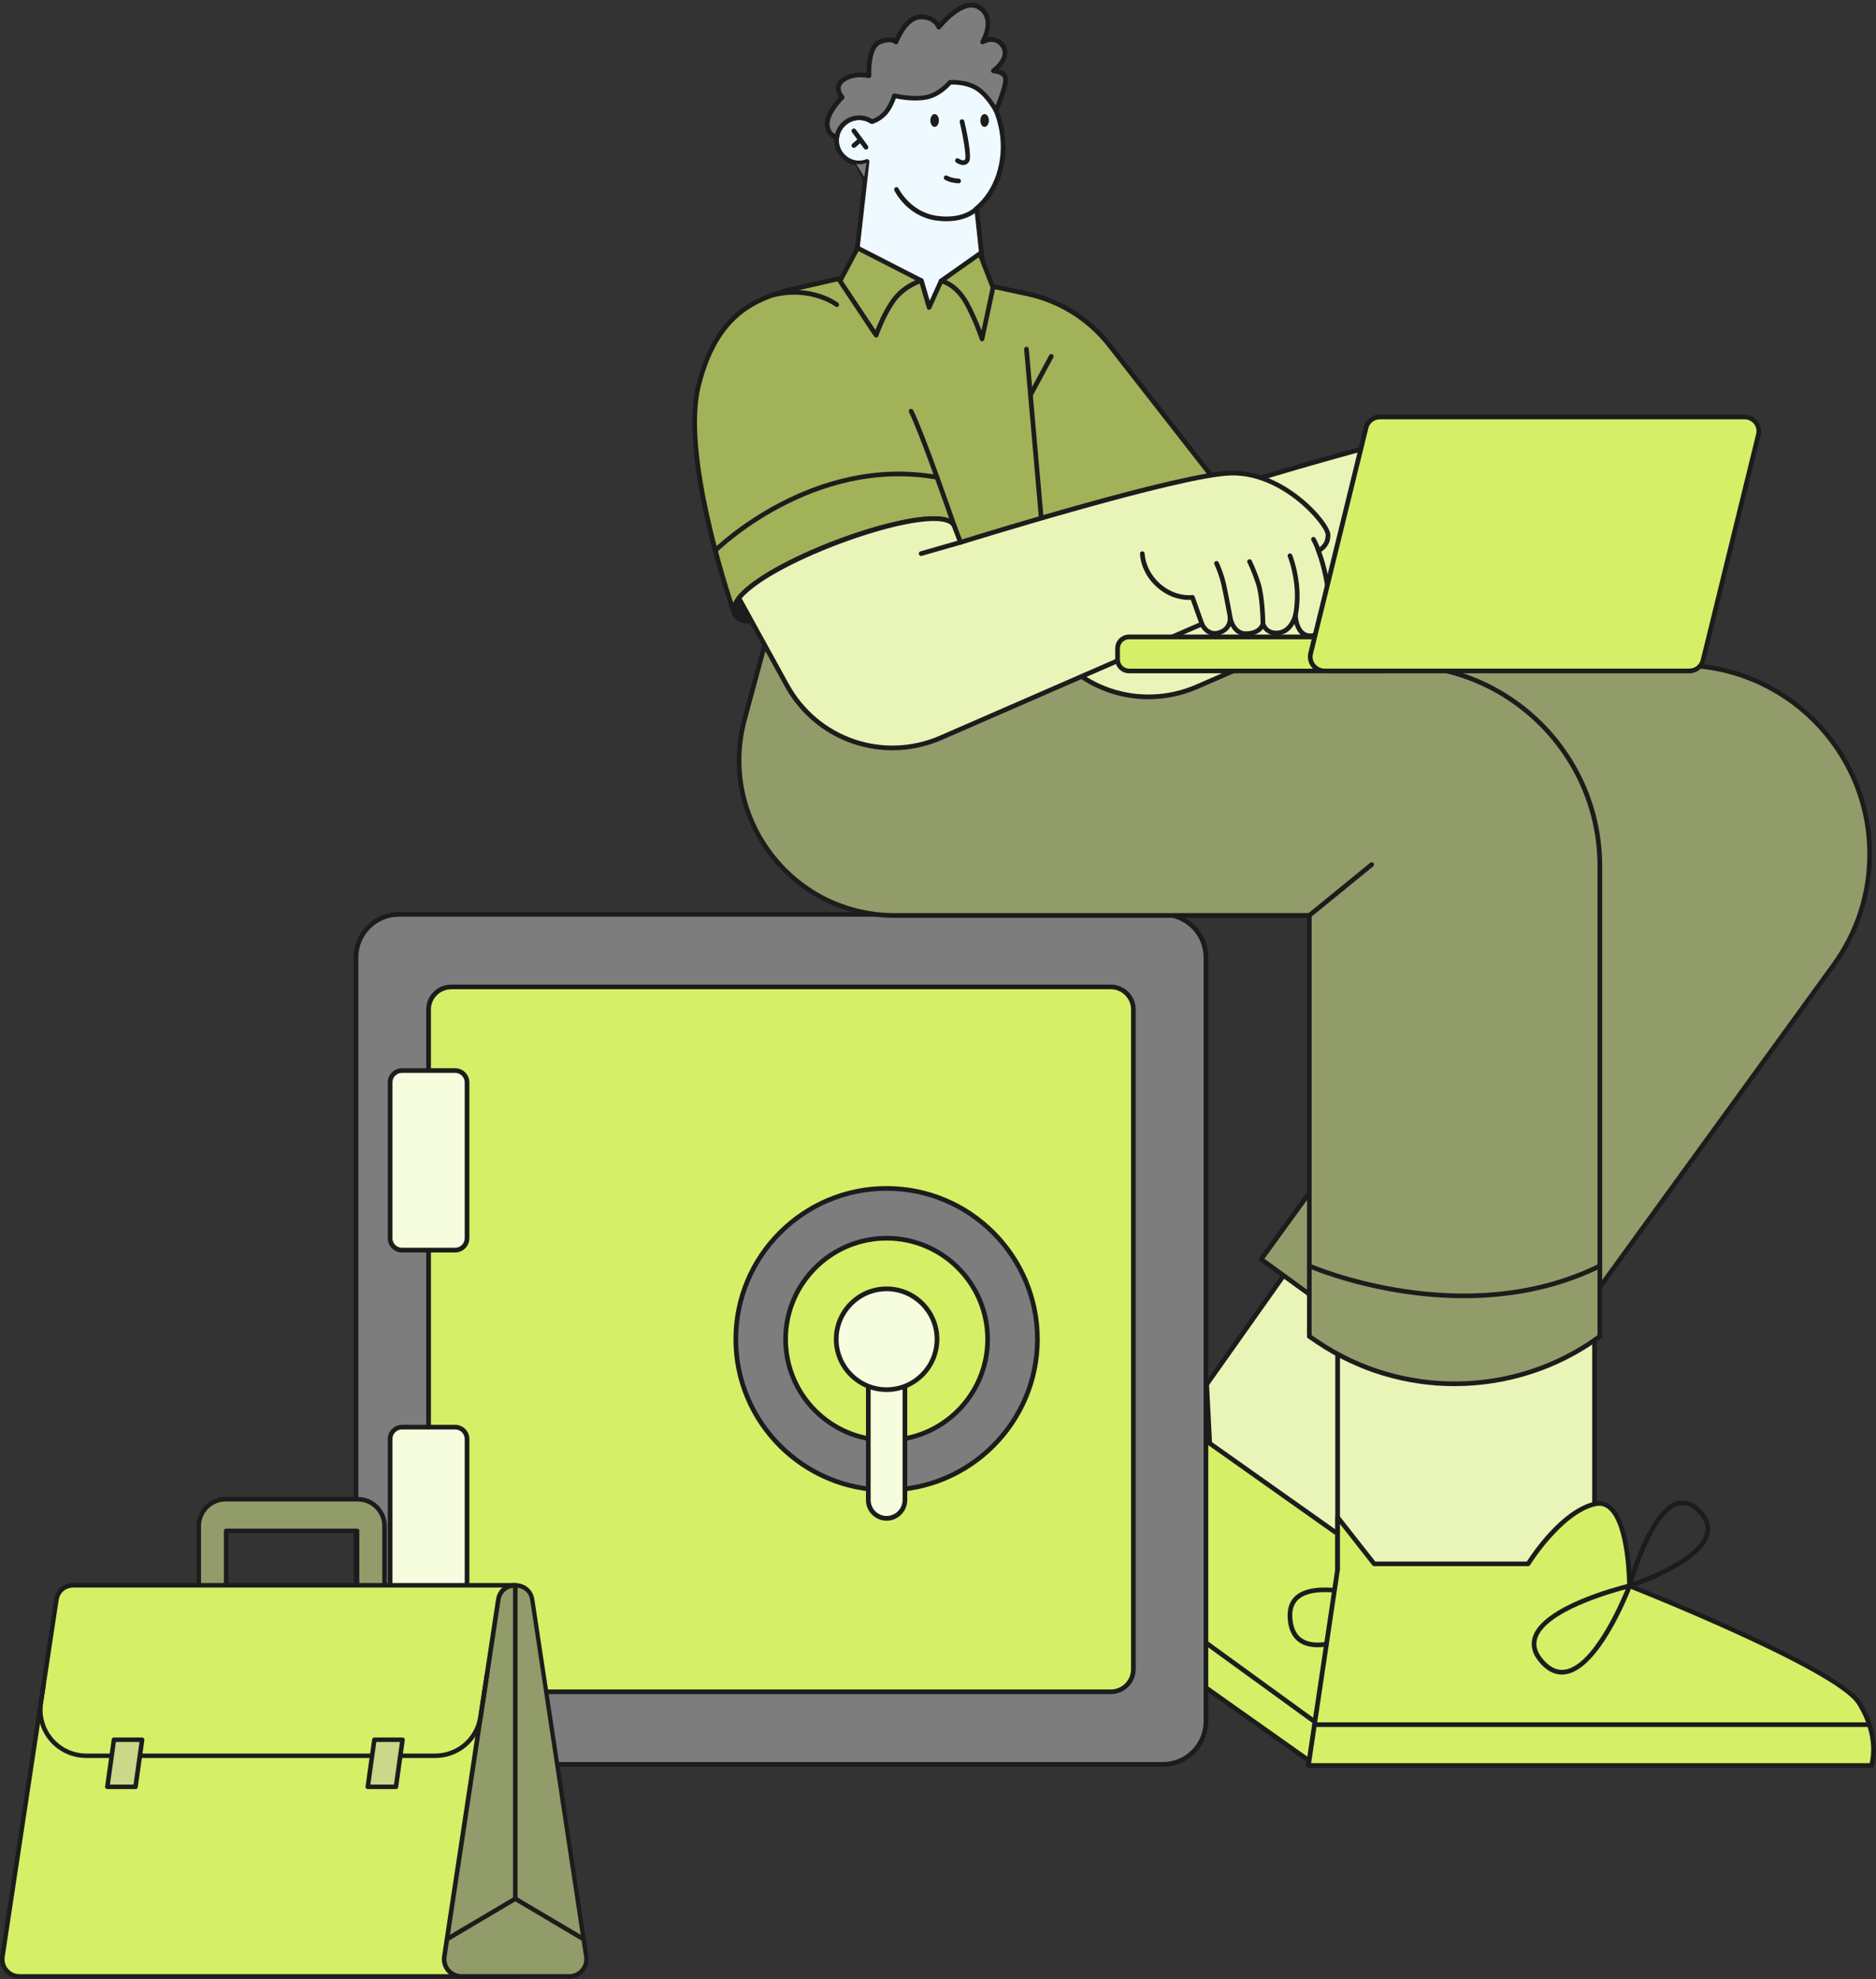 <svg width="346" height="365" viewBox="0 0 346 365" fill="none" xmlns="http://www.w3.org/2000/svg">
<rect x="0" y="0" width="346" height="365" fill="#333333" stroke="none"/>
<g clip-path="url(#clip0_965_17461)">
<path d="M255.698 290.477L217.018 263.112L244.382 224.432L283.054 251.796L255.698 290.477Z" fill="#E9F4B8"/>
<path d="M255.697 290.909C255.611 290.909 255.524 290.883 255.446 290.831L216.766 263.466C216.567 263.328 216.524 263.06 216.662 262.861L244.027 224.181C244.096 224.086 244.191 224.025 244.304 224.008C244.416 223.991 244.537 224.008 244.623 224.077L283.304 251.442C283.399 251.511 283.459 251.606 283.476 251.718C283.494 251.831 283.476 251.952 283.407 252.038L256.043 290.718C255.956 290.839 255.827 290.9 255.688 290.9L255.697 290.909ZM217.621 263.008L255.593 289.872L282.457 251.9L244.485 225.036L217.621 263.008Z" fill="#1C1C1C"/>
<path d="M222.555 255.278L223.108 266.171L246.283 282.565C246.283 282.565 256.545 278.194 262.686 280.648C268.828 283.101 259.205 296.68 259.205 296.68L259.914 305.887C259.914 305.887 286.043 311.01 289.205 316.702C291.459 320.762 290.328 325.444 290.328 325.444H242.482L191.709 289.527L217.001 263.104L222.537 255.27L222.555 255.278Z" fill="#D5EF67"/>
<path d="M290.337 325.885H242.491C242.405 325.885 242.319 325.859 242.241 325.807L191.468 289.891C191.364 289.821 191.295 289.7 191.286 289.58C191.278 289.459 191.321 289.329 191.407 289.243L216.699 262.819L222.201 255.037C222.305 254.89 222.495 254.821 222.676 254.873C222.849 254.924 222.979 255.08 222.987 255.261L223.531 265.946L246.344 282.082C247.925 281.434 257.055 277.936 262.851 280.251C263.939 280.683 264.648 281.46 264.976 282.557C266.297 287.023 260.493 295.609 259.655 296.809L260.32 305.534C263.473 306.173 286.519 310.984 289.585 316.504C291.891 320.659 290.803 325.358 290.751 325.556C290.708 325.746 290.535 325.885 290.328 325.885H290.337ZM242.63 325.021H289.983C290.181 323.906 290.639 320.166 288.834 316.918C285.802 311.468 260.095 306.372 259.836 306.32C259.646 306.285 259.499 306.121 259.491 305.931L258.783 296.723C258.783 296.619 258.8 296.524 258.86 296.438C258.929 296.343 265.416 287.109 264.147 282.799C263.896 281.961 263.369 281.391 262.531 281.054C256.632 278.696 246.56 282.928 246.465 282.972C246.327 283.032 246.171 283.015 246.05 282.928L222.875 266.534C222.763 266.456 222.702 266.335 222.693 266.205L222.21 256.557L217.39 263.372L192.4 289.485L242.647 325.029L242.63 325.021Z" fill="#1C1C1C"/>
<path d="M243.018 303.78C242.024 303.78 241.1 303.625 240.314 303.262C238.725 302.537 237.783 301.059 237.533 298.891C237.282 296.741 237.844 295.117 239.2 294.08C243.959 290.452 257.132 295.402 259.145 296.188C260.708 294.918 270.477 287.248 275.418 289.01C276.826 289.511 277.716 290.703 278.079 292.543C278.485 294.633 278.061 296.257 276.826 297.362C272.749 301.008 261.028 297.673 259.291 297.155C257.892 298.079 249.021 303.78 243.026 303.78H243.018ZM244.296 293.614C242.439 293.614 240.806 293.933 239.718 294.762C238.604 295.609 238.172 296.931 238.388 298.779C238.612 300.654 239.355 301.863 240.668 302.467C245.333 304.61 255.499 298.529 258.263 296.775C256 295.929 249.306 293.605 244.287 293.605L244.296 293.614ZM260.138 296.499C263.006 297.293 272.87 299.738 276.239 296.715C277.25 295.808 277.569 294.495 277.224 292.707C276.921 291.16 276.239 290.219 275.125 289.822C270.996 288.353 262.539 294.624 260.138 296.499Z" fill="#1C1C1C"/>
<path d="M239.822 122.686V168.821H278.614L232.592 232.215L275.954 263.691L338.181 177.969C342.5 172.017 344.824 164.856 344.824 157.506C344.824 138.269 329.232 122.678 309.996 122.678H239.822V122.686Z" fill="#929B6A"/>
<path d="M275.955 264.131C275.868 264.131 275.782 264.105 275.704 264.045L232.342 232.568C232.247 232.499 232.186 232.395 232.169 232.283C232.152 232.171 232.178 232.059 232.247 231.964L277.769 169.253H239.822C239.58 169.253 239.39 169.063 239.39 168.821V122.686C239.39 122.444 239.58 122.254 239.822 122.254H309.996C329.44 122.254 345.256 138.07 345.256 157.514C345.256 165.003 342.933 172.164 338.527 178.227L276.3 263.95C276.214 264.062 276.084 264.131 275.946 264.131H275.955ZM233.197 232.128L275.86 263.094L337.836 177.718C342.129 171.801 344.401 164.821 344.401 157.514C344.401 138.545 328.974 123.118 310.005 123.118H240.263V168.389H278.624C278.788 168.389 278.935 168.484 279.012 168.622C279.09 168.769 279.073 168.942 278.978 169.071L233.214 232.119L233.197 232.128ZM251.613 307.027C251.432 307.027 251.259 306.914 251.198 306.724C251.129 306.5 251.25 306.258 251.475 306.18C256.787 304.47 259.914 305.437 260.052 305.472C260.277 305.541 260.406 305.783 260.329 306.016C260.251 306.249 260.018 306.37 259.784 306.301C259.759 306.292 256.761 305.385 251.743 307.001C251.699 307.018 251.656 307.018 251.613 307.018V307.027Z" fill="#1C1C1C"/>
<path d="M290.345 320.252C290.345 320.252 290.345 320.252 290.337 320.252L244.167 319.189C244.081 319.189 243.995 319.154 243.925 319.103L196.469 284.663C196.279 284.525 196.236 284.257 196.374 284.059C196.512 283.869 196.789 283.826 196.979 283.964L244.323 318.325L290.363 319.379C290.604 319.379 290.786 319.586 290.786 319.82C290.786 320.053 290.587 320.243 290.354 320.243L290.345 320.252Z" fill="#1C1C1C"/>
<path d="M214.504 168.623H73.577C69.203 168.623 65.656 172.169 65.656 176.544V317.471C65.656 321.845 69.203 325.392 73.577 325.392H214.504C218.879 325.392 222.425 321.845 222.425 317.471V176.544C222.425 172.169 218.879 168.623 214.504 168.623Z" fill="#7D7D7D"/>
<path d="M214.496 325.815H73.577C68.973 325.815 65.225 322.066 65.225 317.462V176.544C65.225 171.94 68.973 168.191 73.577 168.191H214.496C219.1 168.191 222.848 171.94 222.848 176.544V317.462C222.848 322.066 219.1 325.815 214.496 325.815ZM73.577 169.055C69.448 169.055 66.088 172.415 66.088 176.544V317.462C66.088 321.591 69.448 324.952 73.577 324.952H214.496C218.625 324.952 221.985 321.591 221.985 317.462V176.544C221.985 172.415 218.625 169.055 214.496 169.055H73.577Z" fill="#1C1C1C"/>
<path d="M204.864 182.012H83.217C80.913 182.012 79.045 183.88 79.045 186.184V307.831C79.045 310.135 80.913 312.003 83.217 312.003H204.864C207.168 312.003 209.036 310.135 209.036 307.831V186.184C209.036 183.88 207.168 182.012 204.864 182.012Z" fill="#D5EF67"/>
<path d="M204.864 312.425H83.217C80.678 312.425 78.613 310.361 78.613 307.821V186.174C78.613 183.635 80.678 181.57 83.217 181.57H204.864C207.404 181.57 209.468 183.635 209.468 186.174V307.821C209.468 310.361 207.404 312.425 204.864 312.425ZM83.217 182.443C81.153 182.443 79.477 184.118 79.477 186.183V307.83C79.477 309.895 81.153 311.57 83.217 311.57H204.864C206.929 311.57 208.605 309.895 208.605 307.83V186.174C208.605 184.11 206.929 182.434 204.864 182.434H83.217V182.443Z" fill="#1C1C1C"/>
<path d="M83.943 197.422H74.139C72.927 197.422 71.945 198.404 71.945 199.616V228.354C71.945 229.566 72.927 230.548 74.139 230.548H83.943C85.155 230.548 86.137 229.566 86.137 228.354V199.616C86.137 198.404 85.155 197.422 83.943 197.422Z" fill="#F6FCDE"/>
<path d="M83.944 230.979H74.139C72.688 230.979 71.514 229.796 71.514 228.354V199.624C71.514 198.173 72.697 196.998 74.139 196.998H83.944C85.395 196.998 86.569 198.181 86.569 199.624V228.354C86.569 229.805 85.386 230.979 83.944 230.979ZM74.139 197.853C73.163 197.853 72.377 198.648 72.377 199.615V228.345C72.377 229.321 73.172 230.107 74.139 230.107H83.944C84.92 230.107 85.706 229.312 85.706 228.345V199.615C85.706 198.639 84.911 197.853 83.944 197.853H74.139Z" fill="#1C1C1C"/>
<path d="M83.944 263.182H74.139C72.928 263.182 71.945 264.164 71.945 265.376V294.114C71.945 295.326 72.928 296.308 74.139 296.308H83.944C85.155 296.308 86.138 295.326 86.138 294.114V265.376C86.138 264.164 85.155 263.182 83.944 263.182Z" fill="#F6FCDE"/>
<path d="M83.944 296.739H74.139C72.688 296.739 71.514 295.556 71.514 294.113V265.384C71.514 263.933 72.697 262.758 74.139 262.758H83.944C85.395 262.758 86.569 263.941 86.569 265.384V294.113C86.569 295.564 85.386 296.739 83.944 296.739ZM74.139 263.613C73.163 263.613 72.377 264.408 72.377 265.375V294.105C72.377 295.081 73.172 295.867 74.139 295.867H83.944C84.92 295.867 85.706 295.072 85.706 294.105V265.375C85.706 264.399 84.911 263.613 83.944 263.613H74.139Z" fill="#1C1C1C"/>
<path d="M163.525 274.79C178.886 274.79 191.339 262.337 191.339 246.976C191.339 231.615 178.886 219.162 163.525 219.162C148.164 219.162 135.711 231.615 135.711 246.976C135.711 262.337 148.164 274.79 163.525 274.79Z" fill="#7D7D7D"/>
<path d="M163.523 275.222C147.949 275.222 135.277 262.55 135.277 246.976C135.277 231.402 147.949 218.73 163.523 218.73C179.097 218.73 191.769 231.402 191.769 246.976C191.769 262.55 179.097 275.222 163.523 275.222ZM163.523 219.594C148.424 219.594 136.141 231.877 136.141 246.976C136.141 262.075 148.424 274.358 163.523 274.358C178.622 274.358 190.905 262.075 190.905 246.976C190.905 231.877 178.622 219.594 163.523 219.594Z" fill="#1C1C1C"/>
<path d="M163.524 265.609C173.815 265.609 182.156 257.268 182.156 246.978C182.156 236.687 173.815 228.346 163.524 228.346C153.234 228.346 144.893 236.687 144.893 246.978C144.893 257.268 153.234 265.609 163.524 265.609Z" fill="#D5EF67"/>
<path d="M163.523 266.042C153.01 266.042 144.459 257.49 144.459 246.978C144.459 236.466 153.01 227.914 163.523 227.914C174.035 227.914 182.586 236.466 182.586 246.978C182.586 257.49 174.035 266.042 163.523 266.042ZM163.523 228.778C153.486 228.778 145.323 236.941 145.323 246.978C145.323 257.015 153.486 265.178 163.523 265.178C173.56 265.178 181.723 257.015 181.723 246.978C181.723 236.941 173.56 228.778 163.523 228.778Z" fill="#1C1C1C"/>
<path d="M163.532 249.248H163.524C161.659 249.248 160.146 250.76 160.146 252.625V276.63C160.146 278.495 161.659 280.008 163.524 280.008H163.532C165.398 280.008 166.91 278.495 166.91 276.63V252.625C166.91 250.76 165.398 249.248 163.532 249.248Z" fill="#F6FCDE"/>
<path d="M163.522 280.441C161.423 280.441 159.713 278.73 159.713 276.631V252.635C159.713 250.536 161.423 248.826 163.522 248.826C165.621 248.826 167.331 250.536 167.331 252.635V276.631C167.331 278.73 165.621 280.441 163.522 280.441ZM163.522 249.681C161.898 249.681 160.577 251.003 160.577 252.627V276.623C160.577 278.247 161.898 279.568 163.522 279.568C165.146 279.568 166.468 278.247 166.468 276.623V252.627C166.468 251.003 165.146 249.681 163.522 249.681Z" fill="#1C1C1C"/>
<path d="M163.525 256.272C168.658 256.272 172.819 252.111 172.819 246.978C172.819 241.845 168.658 237.684 163.525 237.684C158.392 237.684 154.23 241.845 154.23 246.978C154.23 252.111 158.392 256.272 163.525 256.272Z" fill="#F6FCDE"/>
<path d="M163.523 256.702C158.159 256.702 153.797 252.34 153.797 246.976C153.797 241.612 158.159 237.25 163.523 237.25C168.887 237.25 173.249 241.612 173.249 246.976C173.249 252.34 168.887 256.702 163.523 256.702ZM163.523 238.122C158.643 238.122 154.661 242.096 154.661 246.985C154.661 251.874 158.634 255.847 163.523 255.847C168.412 255.847 172.386 251.874 172.386 246.985C172.386 242.096 168.412 238.122 163.523 238.122Z" fill="#1C1C1C"/>
<path d="M294.086 242.035H246.707V289.414H294.086V242.035Z" fill="#E9F4B8"/>
<path d="M294.084 289.846H246.705C246.463 289.846 246.273 289.656 246.273 289.414V242.035C246.273 241.794 246.463 241.604 246.705 241.604H294.084C294.326 241.604 294.516 241.794 294.516 242.035V289.414C294.516 289.656 294.326 289.846 294.084 289.846ZM247.137 288.982H293.652V242.467H247.137V288.982Z" fill="#1C1C1C"/>
<path d="M246.707 279.819L253.445 288.396H281.837C281.837 288.396 287.694 278.903 294.12 277.357C300.547 275.811 300.538 292.456 300.538 292.456C300.538 292.456 338.847 307.555 342.899 314.086C346.958 320.624 345.153 325.591 345.153 325.591H241.309L246.699 289.416V279.819H246.707Z" fill="#D5EF67"/>
<path d="M345.161 326.022H241.316C241.187 326.022 241.075 325.971 240.988 325.876C240.91 325.781 240.867 325.651 240.885 325.53L246.275 289.355V279.827C246.275 279.646 246.387 279.482 246.56 279.421C246.732 279.361 246.922 279.421 247.043 279.559L253.651 287.973H281.595C282.519 286.53 287.944 278.402 294.016 276.951C295.156 276.674 296.184 276.899 297.083 277.607C300.641 280.414 300.944 290.296 300.97 292.179C304.684 293.656 339.322 307.52 343.269 313.878C347.39 320.511 345.636 325.547 345.558 325.755C345.498 325.927 345.334 326.04 345.152 326.04L345.161 326.022ZM241.817 325.159H344.833C345.118 324.036 345.887 319.708 342.535 314.309C338.596 307.969 300.762 293 300.382 292.853C300.218 292.784 300.106 292.628 300.106 292.447C300.106 292.335 300.071 281.045 296.547 278.264C295.865 277.719 295.096 277.564 294.223 277.771C288.047 279.248 282.269 288.517 282.208 288.612C282.13 288.741 281.992 288.819 281.837 288.819H253.444C253.314 288.819 253.185 288.759 253.107 288.655L247.138 281.062V289.406L241.817 325.15V325.159Z" fill="#1C1C1C"/>
<path d="M288.074 308.824C286.666 308.824 285.335 308.142 284.117 306.786C282.666 305.171 282.191 303.529 282.701 301.897C284.489 296.187 298.102 292.62 300.201 292.101C300.745 290.158 304.287 278.255 309.34 276.847C310.774 276.45 312.19 276.899 313.555 278.194C315.093 279.663 315.689 281.235 315.317 282.85C314.099 288.18 302.602 292.231 300.884 292.801C300.175 294.632 294.915 307.615 288.92 308.738C288.635 308.79 288.359 308.816 288.082 308.816L288.074 308.824ZM299.83 293.086C296.625 293.933 285.033 297.31 283.521 302.147C283.107 303.486 283.504 304.808 284.757 306.198C286.026 307.606 287.331 308.159 288.756 307.891C293.8 306.941 298.586 296.109 299.838 293.086H299.83ZM310.351 277.564C310.091 277.564 309.832 277.598 309.573 277.676C305.358 278.851 302.067 288.862 301.194 291.782C304.002 290.771 313.46 287.074 314.471 282.66C314.773 281.339 314.281 280.086 312.959 278.816C312.078 277.978 311.223 277.564 310.359 277.564H310.351ZM344.79 318.49H242.44C242.198 318.49 242.008 318.3 242.008 318.058C242.008 317.816 242.198 317.626 242.44 317.626H344.79C345.032 317.626 345.222 317.816 345.222 318.058C345.222 318.3 345.032 318.49 344.79 318.49Z" fill="#1C1C1C"/>
<path d="M198.04 122.686L194.239 112.744H142.697L137.316 132.689C132.401 150.906 146.126 168.821 164.992 168.821H241.48V246.45L242.922 247.426C258.764 258.154 279.633 257.765 295.061 246.45V159.717C295.061 139.262 278.485 122.686 258.03 122.686H198.031H198.04Z" fill="#929B6A"/>
<path d="M268.301 255.632C259.36 255.632 250.412 253.023 242.689 247.789L241.247 246.813C241.126 246.735 241.057 246.597 241.057 246.459V169.262H165C155.87 169.262 147.448 165.107 141.894 157.86C136.34 150.613 134.517 141.396 136.901 132.586L142.283 112.632C142.335 112.442 142.507 112.312 142.697 112.312H194.24C194.421 112.312 194.576 112.425 194.645 112.589L198.343 122.255H258.039C278.692 122.255 295.501 139.064 295.501 159.717V246.45C295.501 246.588 295.432 246.718 295.329 246.796C287.321 252.669 277.82 255.623 268.301 255.623V255.632ZM241.921 246.225L243.173 247.072C258.764 257.636 279.418 257.291 294.638 246.234V159.717C294.638 139.539 278.217 123.118 258.039 123.118H198.04C197.859 123.118 197.703 123.006 197.634 122.842L193.937 113.176H143.026L137.731 132.802C135.424 141.353 137.186 150.293 142.576 157.324C147.966 164.356 156.138 168.39 164.992 168.39H241.48C241.722 168.39 241.912 168.58 241.912 168.821V246.217L241.921 246.225Z" fill="#1C1C1C"/>
<path d="M241.48 169.261C241.35 169.261 241.229 169.209 241.143 169.106C240.996 168.924 241.022 168.648 241.203 168.501L252.718 159.112C252.899 158.965 253.176 158.991 253.322 159.172C253.469 159.354 253.443 159.63 253.262 159.777L241.748 169.166C241.67 169.235 241.575 169.261 241.471 169.261H241.48ZM269.985 239.409C254.126 239.409 241.497 233.933 241.316 233.855C241.1 233.76 240.996 233.501 241.1 233.285C241.195 233.069 241.454 232.966 241.67 233.069C241.955 233.19 270.002 245.344 294.888 233.069C295.104 232.966 295.363 233.052 295.467 233.268C295.57 233.484 295.484 233.743 295.268 233.847C286.803 238.019 277.983 239.409 269.993 239.409H269.985ZM198.04 123.118H187.424C187.182 123.118 186.992 122.928 186.992 122.686C186.992 122.444 187.182 122.254 187.424 122.254H198.04C198.282 122.254 198.472 122.444 198.472 122.686C198.472 122.928 198.282 123.118 198.04 123.118Z" fill="#1C1C1C"/>
</g>
<g clip-path="url(#clip1_965_17461)">
<path d="M180.136 38.468L181.898 54.837C177.432 61.126 168.76 62.706 162.368 58.387L157.107 54.837L159.923 29.77C159.465 29.943 158.982 30.047 158.463 30.047C155.872 30.047 153.825 27.671 154.386 24.985C154.732 23.335 156.114 22.03 157.772 21.763C158.895 21.581 159.958 21.858 160.796 22.419C161.729 16.839 165.382 12.417 170.384 11.587C175.541 10.741 180.585 13.971 183.185 19.241C183.937 20.744 184.481 22.411 184.774 24.199C185.733 29.995 183.764 35.437 180.119 38.451L180.136 38.468Z" fill="#EEFAFF"/>
<path d="M170.263 61.221C167.447 61.221 164.605 60.417 162.126 58.742L156.865 55.191C156.736 55.105 156.658 54.941 156.675 54.785L159.422 30.366C157.729 30.746 155.976 30.098 154.887 28.768C154.006 27.689 153.669 26.272 153.963 24.89C154.343 23.059 155.846 21.633 157.703 21.331C158.662 21.175 159.63 21.322 160.485 21.737C161.634 16.088 165.443 11.967 170.315 11.156C175.497 10.3 180.827 13.479 183.574 19.042C184.36 20.614 184.904 22.316 185.206 24.121C186.148 29.822 184.386 35.342 180.594 38.615L182.339 54.785C182.347 54.889 182.321 54.993 182.261 55.079C179.428 59.07 174.875 61.212 170.271 61.212L170.263 61.221ZM157.565 54.621L162.61 58.025C168.708 62.145 177.121 60.651 181.449 54.716L179.713 38.607C179.687 38.546 179.678 38.486 179.687 38.425C179.687 38.304 179.747 38.192 179.842 38.114C183.47 35.108 185.241 29.675 184.351 24.268C184.066 22.549 183.548 20.925 182.805 19.431C180.222 14.205 175.264 11.225 170.461 12.011C165.788 12.788 162.16 16.9 161.228 22.488C161.202 22.635 161.107 22.756 160.968 22.817C160.83 22.877 160.675 22.86 160.554 22.782C159.759 22.247 158.792 22.039 157.841 22.195C156.364 22.437 155.112 23.62 154.81 25.08C154.576 26.211 154.844 27.36 155.561 28.233C156.554 29.451 158.178 29.969 159.768 29.373C159.906 29.321 160.07 29.347 160.182 29.433C160.295 29.52 160.364 29.675 160.346 29.822L157.556 54.63L157.565 54.621Z" fill="#1C1C1C"/>
<path d="M174.565 40.808C173.987 40.808 173.356 40.765 172.682 40.67C167.31 39.91 165.047 35.331 164.952 35.133C164.848 34.917 164.934 34.658 165.15 34.554C165.366 34.45 165.625 34.537 165.729 34.753C165.746 34.796 167.897 39.115 172.803 39.806C177.632 40.488 179.74 38.26 179.826 38.165C179.99 37.992 180.258 37.975 180.439 38.139C180.612 38.303 180.629 38.571 180.474 38.743C180.387 38.839 178.573 40.799 174.574 40.799L174.565 40.808ZM159.708 27.575C159.579 27.575 159.449 27.514 159.363 27.402L157.134 24.387C156.996 24.197 157.031 23.921 157.229 23.783C157.419 23.645 157.696 23.679 157.834 23.878L160.063 26.892C160.201 27.082 160.166 27.359 159.967 27.497C159.89 27.558 159.803 27.583 159.708 27.583V27.575Z" fill="#1C1C1C"/>
<path d="M157.487 27.265C157.366 27.265 157.245 27.214 157.158 27.119C157.003 26.937 157.02 26.669 157.202 26.505L158.42 25.451C158.601 25.296 158.869 25.313 159.033 25.495C159.188 25.676 159.171 25.944 158.99 26.108L157.772 27.162C157.694 27.231 157.59 27.265 157.487 27.265Z" fill="#1C1C1C"/>
<path d="M172.38 23.404C172.814 23.404 173.166 22.874 173.166 22.221C173.166 21.567 172.814 21.037 172.38 21.037C171.946 21.037 171.594 21.567 171.594 22.221C171.594 22.874 171.946 23.404 172.38 23.404Z" fill="#1C1C1C"/>
<path d="M181.597 23.404C182.031 23.404 182.383 22.874 182.383 22.221C182.383 21.567 182.031 21.037 181.597 21.037C181.162 21.037 180.811 21.567 180.811 22.221C180.811 22.874 181.162 23.404 181.597 23.404Z" fill="#1C1C1C"/>
<path d="M177.65 30.436C177.002 30.436 176.397 30.012 176.328 29.96C176.138 29.822 176.095 29.555 176.233 29.356C176.371 29.166 176.639 29.123 176.838 29.261C176.976 29.356 177.442 29.632 177.753 29.563C177.823 29.546 177.909 29.52 177.995 29.382C178.263 28.872 177.693 25.426 177.011 22.523C176.959 22.29 177.097 22.057 177.33 22.005C177.563 21.953 177.797 22.091 177.848 22.325C178.306 24.268 179.308 28.898 178.721 29.831C178.531 30.142 178.254 30.34 177.918 30.401C177.831 30.418 177.745 30.427 177.658 30.427L177.65 30.436ZM176.812 33.804C176.812 33.804 176.795 33.804 176.786 33.804C175.102 33.718 174.29 33.157 174.255 33.139C174.056 33.001 174.013 32.733 174.143 32.535C174.281 32.336 174.549 32.293 174.739 32.422C174.739 32.422 175.421 32.863 176.829 32.941C177.071 32.949 177.252 33.157 177.235 33.398C177.227 33.632 177.036 33.804 176.803 33.804H176.812ZM158.465 30.047C158.983 30.047 159.467 29.943 159.925 29.77L159.458 33.934L157.584 29.952C157.869 30.012 158.163 30.047 158.465 30.047Z" fill="#1C1C1C"/>
<path d="M183.712 20.388C183.712 20.388 182.226 17.546 180.11 16.251C177.994 14.955 175.204 15.18 175.204 15.18C175.204 15.18 173.407 17.434 170.816 17.944C168.224 18.445 164.951 17.659 164.951 17.659C164.951 17.659 164.277 19.853 163.093 21.036C161.91 22.211 160.804 22.418 160.804 22.418C159.966 21.857 158.904 21.58 157.781 21.762C156.123 22.029 154.741 23.334 154.395 24.984C154.378 25.07 154.361 25.165 154.352 25.251C153.687 25.122 152.892 24.69 152.616 23.403C152.115 21.036 155.319 17.944 155.319 17.944C155.319 17.944 153.574 16.026 155.604 14.67C157.634 13.322 160.277 13.936 160.277 13.936C160.277 13.936 159.984 8.744 162.178 7.768C164.38 6.801 165.262 7.725 165.262 7.725C165.262 7.725 166.911 3.294 169.658 3.121C172.405 2.957 173.174 4.987 173.174 4.987C173.174 4.987 177.605 -0.68 180.689 1.394C183.712 3.415 181.328 7.561 181.242 7.717C181.397 7.63 183.652 6.369 185.025 8.528C186.442 10.774 183.22 13.037 183.22 13.037C183.22 13.037 185.18 13.15 185.457 14.376C185.733 15.568 183.824 20.12 183.721 20.388H183.712Z" fill="#7D7D7D"/>
<path d="M159.794 30.064C159.111 30.291 158.684 30.332 157.912 30.221L159.402 32.652L159.794 30.064Z" fill="#7D7D7D"/>
<path d="M154.344 25.683C154.344 25.683 154.292 25.683 154.258 25.683C153.178 25.476 152.435 24.699 152.185 23.498C151.727 21.33 153.947 18.756 154.741 17.909C154.474 17.512 154.102 16.804 154.197 16.009C154.275 15.344 154.672 14.765 155.355 14.307C156.961 13.236 158.896 13.305 159.82 13.418C159.803 11.966 159.959 8.27 161.997 7.371C163.517 6.706 164.502 6.862 165.046 7.095C165.582 5.894 167.171 2.845 169.624 2.689C171.516 2.577 172.674 3.458 173.235 4.227C174.453 2.836 178.09 -0.869 180.923 1.031C183.333 2.638 182.676 5.419 182.08 6.922C183.212 6.663 184.508 6.905 185.38 8.287C186.434 9.963 185.311 11.716 184.197 12.778C184.87 12.977 185.674 13.4 185.872 14.273C186.062 15.093 185.492 17.158 184.171 20.414L184.136 20.501C184.05 20.838 183.497 20.907 183.324 20.587C183.307 20.561 181.864 17.823 179.878 16.614C178.202 15.586 176.034 15.577 175.403 15.594C174.928 16.13 173.235 17.901 170.894 18.358C168.743 18.773 166.187 18.35 165.228 18.151C164.969 18.86 164.347 20.38 163.388 21.33C162.127 22.582 160.926 22.824 160.874 22.833C160.762 22.85 160.65 22.833 160.555 22.764C159.76 22.228 158.793 22.021 157.842 22.177C156.365 22.418 155.113 23.602 154.811 25.061C154.793 25.131 154.785 25.208 154.776 25.286C154.767 25.407 154.698 25.519 154.603 25.588C154.525 25.64 154.439 25.675 154.344 25.675V25.683ZM158.827 14.23C157.955 14.23 156.815 14.385 155.838 15.033C155.372 15.344 155.113 15.707 155.061 16.113C154.966 16.89 155.631 17.65 155.64 17.659C155.795 17.832 155.787 18.099 155.622 18.264C155.588 18.289 152.599 21.218 153.04 23.325C153.187 24.008 153.515 24.474 154.024 24.707C154.474 22.971 155.933 21.632 157.721 21.347C158.827 21.166 159.941 21.39 160.883 21.96C161.203 21.857 161.98 21.546 162.792 20.743C163.88 19.654 164.537 17.564 164.537 17.547C164.606 17.331 164.83 17.201 165.046 17.253C165.081 17.253 168.26 18.013 170.73 17.538C173.131 17.063 174.842 14.947 174.859 14.929C174.937 14.834 175.04 14.774 175.161 14.765C175.282 14.757 178.115 14.541 180.327 15.897C181.838 16.821 183.022 18.462 183.635 19.438C184.81 16.458 185.129 14.929 185.026 14.489C184.827 13.599 183.203 13.487 183.186 13.487C183.005 13.478 182.849 13.349 182.797 13.176C182.745 13.003 182.815 12.813 182.961 12.701C182.987 12.684 185.829 10.645 184.646 8.779C183.575 7.103 181.925 7.846 181.441 8.114C181.277 8.209 181.061 8.174 180.923 8.045C180.785 7.907 180.759 7.699 180.854 7.527C181.234 6.853 182.961 3.458 180.439 1.774C177.727 -0.049 173.546 5.22 173.503 5.272C173.408 5.393 173.252 5.454 173.097 5.436C172.941 5.41 172.812 5.307 172.76 5.16C172.734 5.091 172.052 3.432 169.676 3.571C167.24 3.726 165.677 7.855 165.66 7.898C165.608 8.036 165.487 8.14 165.34 8.174C165.193 8.2 165.046 8.157 164.943 8.054C164.917 8.036 164.2 7.38 162.343 8.192C160.771 8.891 160.624 12.58 160.702 13.936C160.702 14.074 160.65 14.204 160.546 14.29C160.442 14.377 160.304 14.411 160.175 14.385C160.166 14.385 159.605 14.256 158.827 14.256V14.23Z" fill="#1B1B1B"/>
</g>
<g clip-path="url(#clip2_965_17461)">
<path d="M288.896 107.84C286.253 107.84 286.166 104.03 286.166 104.03C286.166 104.03 285.536 106.95 283.126 107.287C280.716 107.624 280.171 105.585 280.171 105.585C280.171 105.585 279.886 107.33 277.183 107.442C274.79 107.546 274.203 104.903 274.099 104.298C274.151 104.764 274.211 106.501 272.225 107.218C269.918 108.047 268.908 105.663 268.908 105.663L220.812 126.627C210.248 131.24 197.913 127.042 192.35 116.944L185.932 105.274L183.514 100.886C183.911 100.376 184.421 99.867 185.025 99.34C193.56 91.937 221.192 82.703 223.239 87.584L223.317 87.791L224.397 90.598C224.397 90.598 264.623 78.056 274.255 77.823C283.886 77.581 292.083 86.962 292.169 89.165C292.256 91.359 290.39 92.119 290.39 92.119C290.39 92.119 291.582 95.012 292.169 99.314C292.757 103.607 291.53 107.84 288.896 107.84Z" fill="#E9F4B8"/>
<path d="M211.827 128.95C203.785 128.95 196.106 124.657 191.968 117.151L183.132 101.093C183.097 101.032 183.08 100.954 183.08 100.885C183.08 100.79 183.115 100.687 183.175 100.609C183.572 100.108 184.082 99.59 184.739 99.011C192.452 92.325 214.842 84.413 221.596 85.994C222.659 86.244 223.341 86.719 223.635 87.419L224.654 90.071C229.051 88.706 265.053 77.615 274.244 77.399C284.083 77.157 292.505 86.763 292.6 89.155C292.669 91.004 291.546 91.954 290.933 92.325C291.269 93.241 292.125 95.78 292.6 99.261C293.049 102.535 292.47 105.654 291.114 107.2C290.501 107.899 289.732 108.271 288.894 108.271C287.218 108.271 286.363 106.949 285.983 105.645C285.482 106.535 284.618 107.511 283.184 107.709C281.647 107.925 280.688 107.26 280.178 106.56C279.747 107.139 278.891 107.804 277.198 107.873C275.747 107.934 274.788 107.122 274.227 106.042C273.907 106.699 273.32 107.277 272.37 107.623C270.513 108.288 269.26 107.156 268.707 106.224L220.983 127.024C217.994 128.328 214.885 128.95 211.827 128.95ZM184.03 100.929L192.729 116.736C198.214 126.704 210.22 130.781 220.638 126.229L268.733 105.265C268.837 105.222 268.958 105.222 269.061 105.265C269.165 105.308 269.252 105.394 269.303 105.498C269.338 105.576 270.193 107.493 272.076 106.82C273.691 106.232 273.726 104.902 273.665 104.358C273.64 104.125 273.804 103.917 274.037 103.883C274.27 103.848 274.486 104.004 274.521 104.237C274.633 104.911 275.168 107.105 277.164 107.018C279.453 106.923 279.738 105.576 279.747 105.515C279.781 105.317 279.954 105.17 280.153 105.161C280.351 105.161 280.533 105.282 280.584 105.481C280.628 105.645 281.111 107.139 283.063 106.863C285.137 106.569 285.733 103.969 285.741 103.943C285.784 103.727 285.992 103.58 286.208 103.606C286.424 103.624 286.596 103.805 286.596 104.03C286.596 104.064 286.709 107.416 288.894 107.416C289.481 107.416 290.008 107.156 290.466 106.638C291.641 105.291 292.151 102.38 291.745 99.382C291.174 95.184 290.008 92.325 289.991 92.291C289.948 92.187 289.948 92.066 289.991 91.963C290.034 91.859 290.121 91.772 290.224 91.729C290.285 91.703 291.805 91.047 291.736 89.19C291.667 87.428 283.806 78.021 274.261 78.263C264.803 78.496 224.922 90.891 224.525 91.021C224.309 91.09 224.075 90.978 223.989 90.762L222.832 87.747C222.659 87.333 222.175 87.03 221.398 86.849C214.971 85.346 192.703 93.258 185.3 99.676C184.782 100.125 184.358 100.549 184.022 100.937L184.03 100.929Z" fill="#1C1C1C"/>
<path d="M192.996 106.63L193.385 112.849H141.843V110.301L135.33 112.849C135.33 112.849 125.439 84.655 128.825 71.136C131.71 59.596 137.506 56.219 142.439 54.431C143.285 54.12 144.106 53.861 144.874 53.61L155.223 51.278L155.741 51.157H155.724L155.775 51.148L169.786 51.684L169.847 51.71L169.916 51.745L171.358 56.694L173.57 51.822H173.682C173.682 51.822 173.69 51.822 173.699 51.822L183.063 52.798L188.159 53.895L189.489 54.18C195.501 55.467 200.865 58.828 204.64 63.673L223.911 88.36L192.996 106.621V106.63Z" fill="#A1B259"/>
<path d="M193.385 113.28H141.843C141.601 113.28 141.411 113.09 141.411 112.848V110.93L135.486 113.245C135.373 113.288 135.252 113.288 135.149 113.237C135.045 113.185 134.959 113.098 134.924 112.986C134.518 111.829 125.034 84.516 128.411 71.023C131.314 59.423 137.058 55.916 142.292 54.015C143.009 53.756 143.709 53.523 144.374 53.307L144.745 53.186L155.543 50.75C155.595 50.724 155.664 50.707 155.733 50.707L169.813 51.243C169.864 51.243 169.916 51.26 169.968 51.277C169.968 51.277 170.046 51.312 170.054 51.312C170.158 51.364 170.314 51.493 170.348 51.614L171.462 55.441L173.19 51.631C173.268 51.467 173.441 51.364 173.613 51.381H173.726L183.115 52.365L189.585 53.756C195.683 55.06 201.159 58.49 204.986 63.405L224.257 88.092C224.335 88.187 224.361 88.316 224.344 88.437C224.318 88.558 224.248 88.662 224.136 88.731L193.446 106.853L193.817 112.805C193.817 112.926 193.783 113.038 193.705 113.124C193.627 113.211 193.506 113.263 193.394 113.263L193.385 113.28ZM142.275 112.416H192.928L192.565 106.655C192.556 106.49 192.634 106.335 192.772 106.257L223.264 88.247L204.295 63.949C200.589 59.189 195.294 55.873 189.395 54.611L182.968 53.229L173.829 52.279L171.747 56.874C171.67 57.039 171.506 57.142 171.324 57.125C171.143 57.116 170.987 56.987 170.944 56.814L169.579 52.124L155.819 51.58L155.318 51.692L144.633 54.136C143.977 54.352 143.286 54.568 142.586 54.827C137.559 56.65 132.048 60.019 129.241 71.231C126.148 83.574 134.38 108.702 135.589 112.269L141.679 109.885C141.809 109.833 141.964 109.851 142.076 109.928C142.197 110.006 142.266 110.144 142.266 110.282V112.399L142.275 112.416Z" fill="#1C1C1C"/>
<path d="M141.836 110.732C141.663 110.732 141.499 110.629 141.43 110.456C141.343 110.231 141.456 109.981 141.671 109.895L175.454 96.739C174.573 94.182 169.598 79.921 167.654 76.025C167.551 75.809 167.637 75.55 167.844 75.447C168.06 75.343 168.319 75.429 168.423 75.637C170.574 79.956 176.163 96.16 176.404 96.843C176.482 97.059 176.37 97.3 176.154 97.387L141.982 110.698C141.931 110.715 141.879 110.724 141.827 110.724L141.836 110.732ZM154.335 56.616C154.24 56.616 154.153 56.59 154.075 56.53C154.032 56.495 149.437 53.092 142.544 54.854C142.311 54.914 142.077 54.776 142.017 54.543C141.957 54.31 142.095 54.077 142.328 54.016C149.644 52.15 154.395 55.692 154.594 55.847C154.784 55.994 154.818 56.262 154.671 56.452C154.585 56.564 154.456 56.625 154.326 56.625L154.335 56.616ZM192.713 103.572C192.488 103.572 192.307 103.399 192.281 103.174L188.886 64.416C188.869 64.174 189.042 63.967 189.275 63.95C189.517 63.932 189.724 64.105 189.741 64.338L193.136 103.097C193.153 103.338 192.98 103.546 192.747 103.563C192.739 103.563 192.721 103.563 192.713 103.563V103.572Z" fill="#1C1C1C"/>
<path d="M190.06 73.252C189.99 73.252 189.921 73.235 189.852 73.2C189.645 73.088 189.567 72.829 189.679 72.613L193.506 65.521C193.618 65.314 193.877 65.236 194.093 65.348C194.301 65.461 194.378 65.72 194.266 65.936L190.44 73.027C190.362 73.174 190.215 73.252 190.06 73.252ZM140.642 114.679C139.934 114.722 139.286 114.731 138.699 114.688C136.747 114.576 135.503 113.997 135.33 112.848C135.209 112.071 135.563 111.207 136.28 110.3C136.677 109.79 137.187 109.281 137.792 108.754C146.326 101.351 173.959 92.117 176.006 96.998L176.083 97.205C177.932 103.234 152.105 113.971 140.642 114.679Z" fill="#1C1C1C"/>
<path d="M139.528 115.146C139.217 115.146 138.932 115.137 138.664 115.12C135.805 114.956 135.036 113.833 134.898 112.917C134.769 112.062 135.105 111.112 135.9 110.084C135.909 110.067 135.926 110.05 135.935 110.032C136.332 109.531 136.842 109.013 137.498 108.434C145.212 101.749 167.601 93.836 174.356 95.417C175.418 95.668 176.101 96.143 176.394 96.842L176.481 97.067C176.775 98.008 176.524 99.036 175.764 100.133C171.462 106.344 150.861 114.489 140.66 115.12C140.245 115.146 139.865 115.155 139.519 115.155L139.528 115.146ZM136.652 110.516C136.652 110.516 136.626 110.551 136.617 110.568C135.952 111.414 135.658 112.157 135.753 112.779C135.917 113.867 137.455 114.178 138.716 114.256C139.252 114.299 139.874 114.291 140.608 114.256C150.412 113.652 170.953 105.558 175.056 99.641C175.66 98.769 175.868 98 175.66 97.343L175.591 97.162C175.418 96.747 174.935 96.445 174.157 96.263C167.722 94.76 145.462 102.673 138.06 109.091C137.464 109.609 136.997 110.084 136.634 110.525L136.652 110.516Z" fill="#1C1C1C"/>
<path d="M169.916 51.744C169.916 51.744 166.945 52.608 164.958 55.174C164.941 55.191 164.924 55.217 164.906 55.243C164.777 55.407 164.656 55.58 164.535 55.761C164.526 55.77 164.526 55.778 164.526 55.787C162.747 58.37 161.581 61.807 161.581 61.807L154.93 51.822L155.223 51.278L158.16 45.732L169.787 51.684L169.847 51.71L169.916 51.744Z" fill="#A1B259"/>
<path d="M161.581 62.239C161.434 62.239 161.304 62.17 161.218 62.049L154.567 52.064C154.48 51.934 154.472 51.762 154.55 51.623L154.843 51.079L157.78 45.534C157.892 45.326 158.152 45.24 158.359 45.352L169.985 51.304C170.141 51.382 170.296 51.58 170.279 51.762C170.262 51.934 170.201 52.116 170.037 52.167C170.011 52.167 167.17 53.031 165.304 55.45L165.252 55.519C165.14 55.657 165.036 55.813 164.932 55.968C164.924 55.994 164.906 56.02 164.889 56.046C163.162 58.551 162.013 61.928 161.995 61.963C161.944 62.118 161.805 62.231 161.641 62.257C161.624 62.257 161.607 62.257 161.589 62.257L161.581 62.239ZM155.431 51.796L161.469 60.857C161.926 59.682 162.868 57.437 164.146 55.58C164.172 55.528 164.198 55.484 164.233 55.45C164.31 55.32 164.431 55.139 164.569 54.966C164.578 54.949 164.647 54.871 164.656 54.863C165.995 53.126 167.774 52.15 168.854 51.684L158.342 46.311L155.431 51.796Z" fill="#1C1C1C"/>
<path d="M183.149 53.031L181.128 62.507C181.128 62.507 179.832 58.637 178.148 55.709C178.148 55.7 178.139 55.7 178.139 55.692C177.932 55.329 177.716 55.001 177.508 54.707C177.508 54.698 177.491 54.69 177.482 54.681C176.031 52.694 174.433 52.055 173.829 51.865C173.82 51.865 173.803 51.865 173.794 51.856C173.76 51.848 173.725 51.839 173.699 51.831H173.682C173.613 51.813 173.578 51.805 173.578 51.805L180.704 46.777L183.063 52.807L183.149 53.031Z" fill="#A1B259"/>
<path d="M181.129 62.939C180.947 62.939 180.775 62.818 180.723 62.645C180.714 62.611 179.419 58.784 177.777 55.925C177.777 55.916 177.769 55.908 177.76 55.899C177.561 55.554 177.354 55.243 177.155 54.958C175.791 53.1 174.305 52.47 173.709 52.28C173.709 52.28 173.692 52.28 173.683 52.28C173.683 52.28 173.631 52.271 173.614 52.263C173.597 52.263 173.588 52.263 173.571 52.263L173.467 52.237C173.303 52.194 173.182 52.064 173.147 51.9C173.113 51.736 173.182 51.563 173.32 51.468L180.446 46.441C180.559 46.363 180.697 46.346 180.818 46.38C180.947 46.415 181.051 46.51 181.094 46.639L183.539 52.893C183.565 52.971 183.573 53.057 183.556 53.135L181.535 62.611C181.492 62.801 181.328 62.939 181.138 62.948C181.138 62.948 181.12 62.948 181.112 62.948L181.129 62.939ZM178.529 55.502C179.591 57.35 180.49 59.536 181.025 60.935L182.701 53.066L180.507 47.451L174.53 51.667C175.411 52.047 176.672 52.833 177.838 54.431C178.114 54.811 178.33 55.148 178.52 55.485C178.52 55.493 178.529 55.502 178.538 55.511L178.529 55.502Z" fill="#1C1C1C"/>
<path d="M241.663 117.254C239.02 117.254 238.934 113.444 238.934 113.444C238.934 113.444 238.303 116.364 235.893 116.701C233.483 117.038 232.939 114.999 232.939 114.999C232.939 114.999 232.654 116.744 229.95 116.856C227.558 116.96 226.97 114.317 226.867 113.712C226.918 114.179 226.979 115.915 224.992 116.632C222.686 117.461 221.675 115.077 221.675 115.077L173.58 136.041C163.015 140.654 150.681 136.456 145.118 126.358L138.7 114.688L136.281 110.3C136.679 109.791 137.188 109.281 137.793 108.754C146.327 101.351 173.96 92.117 176.007 96.998L176.085 97.205L177.164 100.012C177.164 100.012 217.391 87.47 227.022 87.237C236.653 86.995 244.851 96.376 244.937 98.579C245.023 100.773 243.158 101.533 243.158 101.533C243.158 101.533 244.35 104.426 244.937 108.728C245.524 113.021 244.298 117.254 241.663 117.254Z" fill="#E9F4B8"/>
<path d="M164.587 138.364C156.545 138.364 148.866 134.071 144.728 126.565L135.892 110.507C135.857 110.447 135.84 110.369 135.84 110.3C135.84 110.205 135.874 110.101 135.935 110.023C136.332 109.522 136.842 109.004 137.498 108.425C145.212 101.74 167.601 93.827 174.356 95.408C175.419 95.659 176.101 96.134 176.395 96.833L177.414 99.485C181.811 98.12 217.813 87.029 227.004 86.813C236.842 86.563 245.264 96.177 245.359 98.57C245.429 100.418 244.306 101.368 243.692 101.74C244.029 102.655 244.884 105.195 245.359 108.676C245.809 111.95 245.23 115.068 243.874 116.614C243.26 117.314 242.492 117.685 241.654 117.685C239.978 117.685 239.123 116.364 238.743 115.059C238.242 115.949 237.378 116.925 235.944 117.124C234.407 117.34 233.448 116.675 232.938 115.975C232.506 116.554 231.651 117.219 229.958 117.288C228.516 117.348 227.548 116.536 226.987 115.457C226.667 116.113 226.08 116.692 225.13 117.037C223.272 117.702 222.02 116.571 221.467 115.638L173.743 136.438C170.754 137.742 167.644 138.364 164.587 138.364ZM136.79 110.343L145.488 126.15C150.973 136.118 162.98 140.195 173.397 135.643L221.493 114.679C221.597 114.636 221.718 114.636 221.821 114.679C221.925 114.722 222.011 114.809 222.063 114.912C222.098 114.99 222.953 116.908 224.836 116.234C226.451 115.647 226.486 114.316 226.425 113.772C226.399 113.539 226.563 113.332 226.797 113.297C227.03 113.263 227.246 113.418 227.28 113.651C227.393 114.325 227.928 116.519 229.924 116.433C232.213 116.338 232.498 114.99 232.506 114.93C232.541 114.731 232.714 114.584 232.912 114.576C233.111 114.576 233.292 114.696 233.344 114.895C233.387 115.059 233.871 116.554 235.823 116.277C237.896 115.983 238.492 113.383 238.501 113.358C238.544 113.142 238.751 112.995 238.967 113.021C239.183 113.038 239.356 113.219 239.356 113.444C239.356 113.479 239.468 116.83 241.654 116.83C242.241 116.83 242.768 116.571 243.226 116.053C244.401 114.705 244.91 111.794 244.504 108.797C243.934 104.599 242.768 101.74 242.751 101.705C242.708 101.601 242.708 101.481 242.751 101.377C242.794 101.273 242.88 101.187 242.984 101.144C243.044 101.118 244.565 100.461 244.496 98.604C244.427 96.842 236.575 87.435 227.021 87.677C217.563 87.91 177.682 100.306 177.284 100.435C177.068 100.504 176.835 100.392 176.749 100.176L175.591 97.162C175.419 96.747 174.935 96.445 174.157 96.263C167.722 94.76 145.462 102.673 138.06 109.09C137.542 109.54 137.118 109.963 136.781 110.352L136.79 110.343Z" fill="#1C1C1C"/>
<path d="M221.674 115.508C221.492 115.508 221.328 115.396 221.268 115.223L219.626 110.619C218.676 110.68 216.024 110.593 213.442 108.339C210.289 105.592 210.254 102.241 210.254 102.102C210.254 101.86 210.418 101.67 210.686 101.67C210.928 101.67 211.118 101.86 211.118 102.102C211.118 102.137 211.17 105.212 214.012 107.691C216.871 110.179 219.825 109.738 219.86 109.73C220.067 109.695 220.266 109.816 220.335 110.015L222.088 114.938C222.166 115.163 222.054 115.413 221.829 115.491C221.777 115.508 221.734 115.517 221.682 115.517L221.674 115.508ZM226.865 114.143C226.658 114.143 226.476 113.997 226.442 113.789C226.442 113.755 225.751 110.04 225.301 107.985C224.87 105.972 223.989 104.098 223.98 104.08C223.876 103.864 223.971 103.605 224.187 103.502C224.403 103.398 224.662 103.493 224.766 103.709C224.8 103.787 225.69 105.696 226.148 107.803C226.597 109.868 227.288 113.591 227.288 113.634C227.331 113.867 227.176 114.092 226.943 114.135C226.917 114.135 226.891 114.135 226.865 114.135V114.143ZM232.937 115.431C232.704 115.431 232.505 115.241 232.505 114.999C232.505 114.947 232.445 110.075 231.633 107.639C230.804 105.169 230.087 103.769 230.078 103.761C229.966 103.545 230.052 103.286 230.26 103.182C230.476 103.07 230.735 103.156 230.838 103.363C230.873 103.424 231.598 104.832 232.445 107.371C233.309 109.945 233.361 114.791 233.369 114.999C233.369 115.241 233.179 115.431 232.937 115.431ZM238.932 113.876C238.932 113.876 238.872 113.876 238.837 113.867C238.604 113.815 238.457 113.582 238.509 113.349C238.509 113.323 239.079 110.732 238.699 107.665C238.319 104.59 237.524 102.672 237.515 102.655C237.42 102.439 237.524 102.18 237.749 102.094C237.965 101.999 238.224 102.102 238.31 102.327C238.345 102.405 239.157 104.365 239.554 107.57C239.951 110.792 239.373 113.435 239.347 113.547C239.303 113.746 239.122 113.884 238.923 113.884L238.932 113.876ZM243.156 101.964C242.975 101.964 242.802 101.843 242.741 101.662C242.741 101.653 242.387 100.539 241.878 99.666C241.757 99.459 241.826 99.191 242.033 99.079C242.24 98.958 242.508 99.027 242.62 99.234C243.173 100.193 243.545 101.359 243.553 101.403C243.622 101.627 243.501 101.869 243.268 101.947C243.225 101.964 243.182 101.964 243.139 101.964H243.156ZM169.89 102.526C169.699 102.526 169.527 102.405 169.475 102.215C169.406 101.981 169.544 101.748 169.769 101.679L177.033 99.597C177.258 99.528 177.499 99.666 177.569 99.891C177.638 100.124 177.499 100.357 177.275 100.427L170.01 102.508C170.01 102.508 169.933 102.526 169.89 102.526Z" fill="#1C1C1C"/>
<path d="M255.838 117.461H208.243C207.074 117.461 206.127 118.408 206.127 119.577V121.616C206.127 122.785 207.074 123.732 208.243 123.732H255.838C257.007 123.732 257.954 122.785 257.954 121.616V119.577C257.954 118.408 257.007 117.461 255.838 117.461Z" fill="#D5EF67"/>
<path d="M255.837 124.165H208.234C206.834 124.165 205.686 123.025 205.686 121.617V119.57C205.686 118.17 206.826 117.021 208.234 117.021H255.837C257.236 117.021 258.385 118.162 258.385 119.57V121.617C258.385 123.016 257.245 124.165 255.837 124.165ZM208.234 117.894C207.309 117.894 206.549 118.645 206.549 119.578V121.625C206.549 122.55 207.301 123.31 208.234 123.31H255.837C256.761 123.31 257.521 122.558 257.521 121.625V119.578C257.521 118.654 256.77 117.894 255.837 117.894H208.234Z" fill="#1C1C1C"/>
<path d="M311.56 123.733H244.271C242.578 123.733 241.325 122.144 241.731 120.494L251.941 78.894C252.226 77.728 253.28 76.898 254.481 76.898H321.77C323.463 76.898 324.715 78.488 324.309 80.138L314.099 121.738C313.814 122.904 312.76 123.733 311.56 123.733Z" fill="#D5EF67"/>
<path d="M311.56 124.165H244.271C243.33 124.165 242.457 123.742 241.87 122.999C241.291 122.256 241.084 121.306 241.308 120.39L251.518 78.79C251.855 77.426 253.073 76.467 254.481 76.467H321.77C322.712 76.467 323.584 76.89 324.171 77.633C324.75 78.376 324.957 79.326 324.733 80.242L314.523 121.842C314.186 123.206 312.968 124.165 311.56 124.165ZM254.481 77.331C253.47 77.331 252.598 78.013 252.365 78.998L242.155 120.598C241.991 121.254 242.137 121.937 242.561 122.463C242.984 122.99 243.606 123.301 244.28 123.301H311.569C312.579 123.301 313.452 122.619 313.685 121.634L323.895 80.034C324.059 79.378 323.912 78.695 323.489 78.168C323.066 77.641 322.444 77.331 321.77 77.331H254.481ZM131.918 101.966C131.806 101.966 131.694 101.923 131.616 101.836C131.443 101.663 131.443 101.396 131.616 101.223C131.797 101.042 149.712 83.446 172.914 87.61C173.147 87.653 173.302 87.877 173.259 88.111C173.216 88.344 172.991 88.499 172.758 88.456C150.015 84.379 132.402 101.655 132.229 101.836C132.143 101.923 132.031 101.966 131.927 101.966H131.918Z" fill="#1C1C1C"/>
</g>
<g clip-path="url(#clip3_965_17461)">
<path d="M36.666 281.432V296.284H41.719V282.32H65.864V296.284H70.917V281.432C70.917 278.694 68.702 276.479 65.964 276.479H41.612C38.873 276.479 36.658 278.694 36.658 281.432H36.666Z" fill="#929B6A"/>
<path d="M70.918 296.7H65.865C65.632 296.7 65.45 296.517 65.45 296.285V282.735H42.135V296.285C42.135 296.517 41.952 296.7 41.72 296.7H36.667C36.434 296.7 36.252 296.517 36.252 296.285V281.433C36.252 278.471 38.658 276.064 41.62 276.064H65.972C68.934 276.064 71.341 278.471 71.341 281.433V296.285C71.341 296.517 71.158 296.7 70.926 296.7H70.918ZM66.279 295.87H70.503V281.433C70.503 278.935 68.47 276.894 65.964 276.894H41.612C39.114 276.894 37.073 278.927 37.073 281.433V295.87H41.297V282.321C41.297 282.088 41.479 281.906 41.712 281.906H65.856C66.089 281.906 66.271 282.088 66.271 282.321V295.87H66.279Z" fill="#1C1C1C"/>
<path d="M13.533 292.352C12.106 292.352 10.671 293.248 10.397 295.048L0.448 360.836C0.158 362.753 1.643 364.479 3.585 364.479H95.028V292.352H13.533Z" fill="#D5EF67"/>
<path d="M95.036 364.895H3.585C2.539 364.895 1.552 364.438 0.863 363.65C0.183 362.853 -0.116 361.808 0.034 360.779L9.99 294.983C10.306 292.875 11.998 291.938 13.533 291.938H95.028C95.26 291.938 95.443 292.12 95.443 292.352V364.48C95.443 364.712 95.26 364.895 95.028 364.895H95.036ZM13.533 292.767C12.355 292.767 11.052 293.489 10.812 295.107L0.863 360.904C0.747 361.7 0.971 362.505 1.502 363.111C2.025 363.716 2.788 364.073 3.593 364.073H94.621V292.767H13.533Z" fill="#1C1C1C"/>
<path d="M85.08 364.479H104.985C106.926 364.479 108.412 362.753 108.121 360.836L98.173 295.048C97.625 291.455 92.448 291.455 91.909 295.048L81.96 360.836C81.67 362.753 83.155 364.479 85.097 364.479H85.08Z" fill="#929B6A"/>
<path d="M104.986 364.894H85.081C84.036 364.894 83.048 364.438 82.36 363.649C81.679 362.853 81.38 361.808 81.53 360.779L91.478 294.99C91.793 292.883 93.486 291.945 95.021 291.945C96.556 291.945 98.249 292.891 98.564 294.99L108.512 360.779C108.67 361.816 108.371 362.861 107.683 363.649C107.002 364.446 106.007 364.894 104.961 364.894H104.986ZM95.038 292.767C93.859 292.767 92.557 293.489 92.316 295.107L82.368 360.895C82.252 361.691 82.476 362.496 83.007 363.102C83.529 363.708 84.293 364.064 85.098 364.064H105.003C105.807 364.064 106.571 363.716 107.093 363.102C107.616 362.488 107.848 361.691 107.732 360.895L97.784 295.107C97.543 293.489 96.241 292.767 95.062 292.767H95.038Z" fill="#1C1C1C"/>
<path d="M80.25 324.205H15.922C13.325 324.205 10.861 323.077 9.168 321.11C7.476 319.144 6.729 316.539 7.119 313.975L7.65 310.473L8.471 310.598L7.94 314.099C7.592 316.431 8.264 318.787 9.799 320.571C11.334 322.355 13.566 323.384 15.922 323.384H80.242C84.266 323.384 87.626 320.496 88.224 316.514L89.427 308.59L90.248 308.714L89.045 316.638C88.381 321.027 84.681 324.213 80.242 324.213L80.25 324.205Z" fill="#1C1C1C"/>
<path d="M24.993 329.523H19.799L21.018 320.836H26.212L24.993 329.523Z" fill="#C9D889"/>
<path d="M24.992 329.939H19.798C19.682 329.939 19.566 329.889 19.483 329.798C19.4 329.706 19.366 329.59 19.383 329.466L20.603 320.779C20.628 320.571 20.81 320.422 21.018 320.422H26.212C26.328 320.422 26.444 320.472 26.527 320.563C26.61 320.654 26.643 320.77 26.627 320.895L25.407 329.582C25.382 329.789 25.199 329.939 24.992 329.939ZM20.271 329.109H24.627L25.73 321.252H21.374L20.271 329.109Z" fill="#1C1C1C"/>
<path d="M73.025 329.523H67.822L69.042 320.836H74.236L73.025 329.523Z" fill="#C9D889"/>
<path d="M73.025 329.939H67.831C67.715 329.939 67.599 329.889 67.516 329.798C67.433 329.706 67.4 329.59 67.416 329.466L68.636 320.779C68.661 320.571 68.843 320.422 69.051 320.422H74.245C74.361 320.422 74.477 320.472 74.56 320.563C74.643 320.654 74.676 320.77 74.66 320.895L73.44 329.582C73.415 329.789 73.233 329.939 73.025 329.939ZM68.304 329.109H72.66L73.764 321.252H69.408L68.304 329.109Z" fill="#1C1C1C"/>
<path d="M107.417 357.975L95.037 350.64L82.65 357.975L82.227 357.253L95.037 349.678L107.84 357.253L107.417 357.975Z" fill="#1C1C1C"/>
<path d="M95.451 292.352H94.621V350.166H95.451V292.352Z" fill="#1C1C1C"/>
</g>
<defs>
<clipPath id="clip0_965_17461">
<rect width="280.774" height="213.71" fill="white" transform="translate(65.227 112.312)"/>
</clipPath>
<clipPath id="clip1_965_17461">
<rect width="33.783" height="60.716" fill="white" transform="translate(152.125 0.504)"/>
</clipPath>
<clipPath id="clip2_965_17461">
<rect width="197.134" height="93.064" fill="white" transform="translate(127.68 45.301)"/>
</clipPath>
<clipPath id="clip3_965_17461">
<rect width="108.569" height="88.829" fill="white" transform="translate(0 276.064)"/>
</clipPath>
</defs>
</svg>
